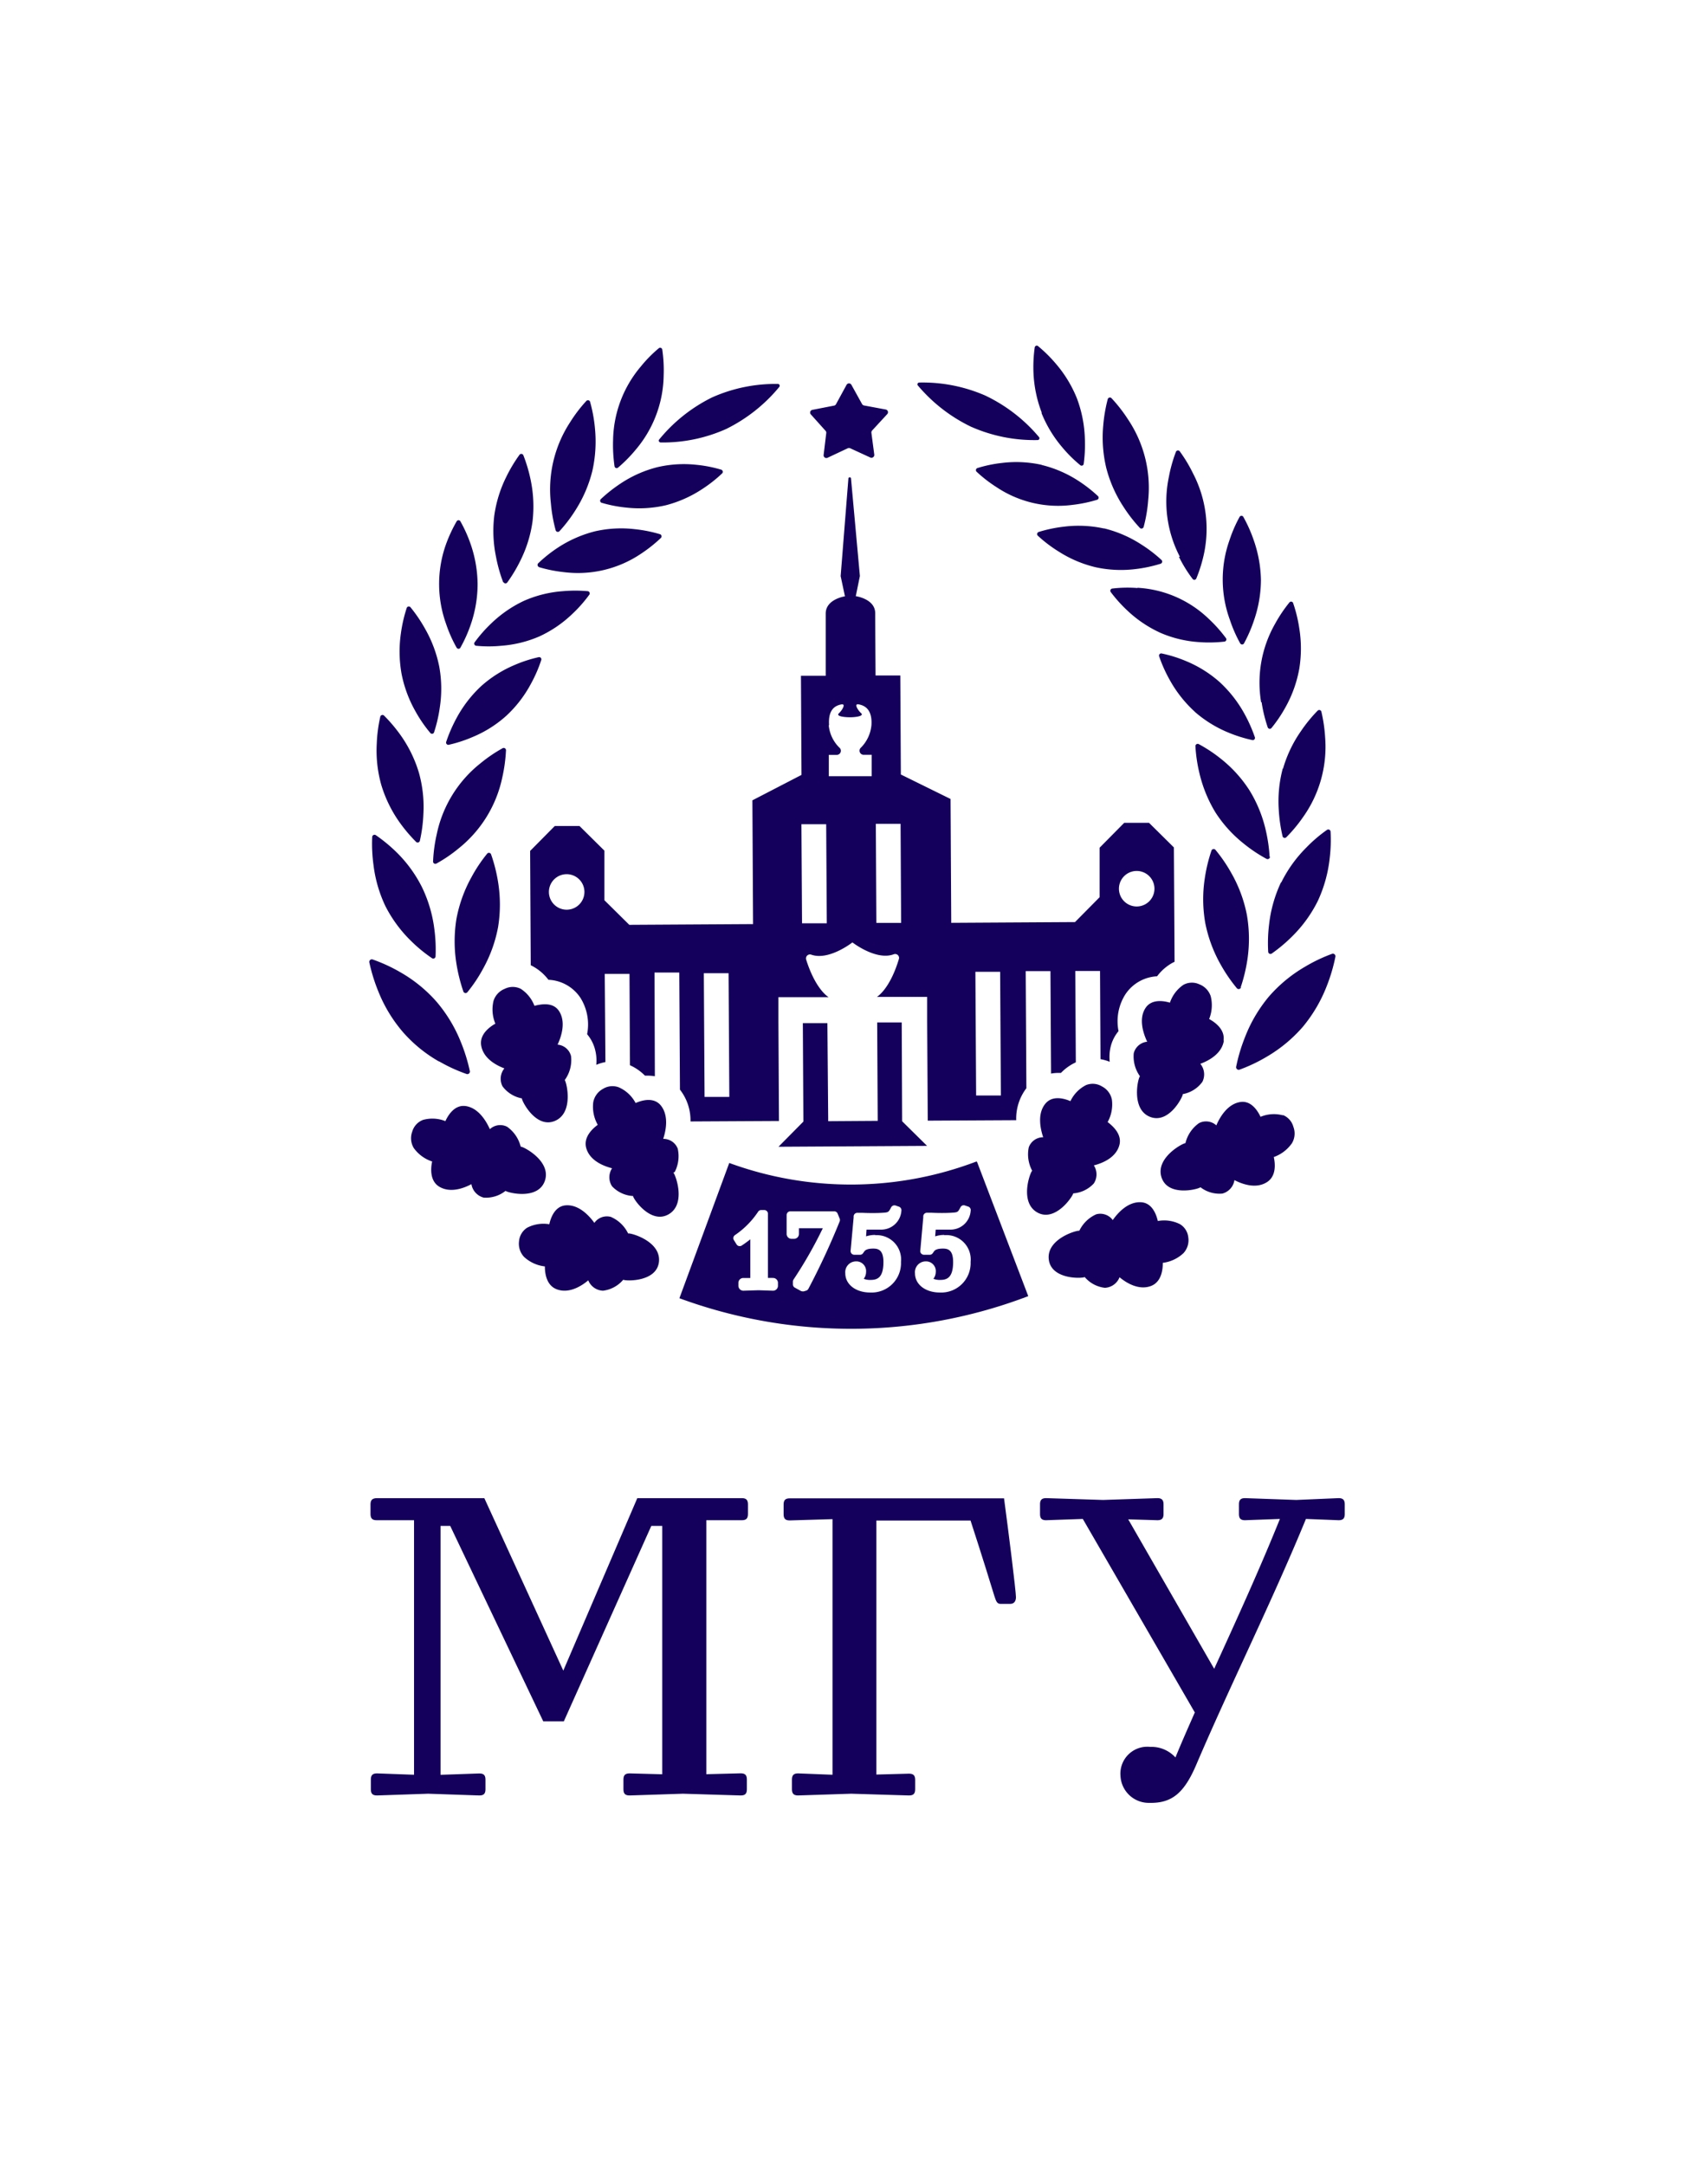 <?xml version="1.0" encoding="UTF-8"?> <svg xmlns="http://www.w3.org/2000/svg" id="Layer_1" data-name="Layer 1" viewBox="0 0 253.91 321.84"><defs><style>.cls-1{fill:#14005c;}</style></defs><path class="cls-1" d="M120.55,61.62a.41.41,0,0,1,.22-.69L124,60.3a.4.4,0,0,0,.28-.21l1.57-2.88a.41.41,0,0,1,.72,0l1.59,2.87a.43.43,0,0,0,.29.2l3.22.6a.41.41,0,0,1,.23.68L129.65,64a.47.47,0,0,0-.11.34l.43,3.25a.42.42,0,0,1-.58.43l-3-1.38a.45.45,0,0,0-.36,0l-3,1.41a.41.41,0,0,1-.59-.42l.39-3.25a.39.39,0,0,0-.11-.34ZM84.89,157a2.26,2.26,0,0,0-2-1.7c.52-1.12,1.3-3.33.21-5-.91-1.39-2.75-1-3.65-.77A5.2,5.2,0,0,0,77.41,147a2.66,2.66,0,0,0-2.37,0,2.85,2.85,0,0,0-1.67,1.78,5.45,5.45,0,0,0,.27,3.4c-.83.47-2.37,1.57-2.11,3.23.32,2,2.34,3,3.45,3.42a2.45,2.45,0,0,0-.28,2.66,4.65,4.65,0,0,0,2.88,1.8h0c0,.42,2.11,4.55,4.93,3.34s1.72-5.77,1.44-6.06l0,0A5.05,5.05,0,0,0,84.89,157Zm34.26-41.8-.08-14.73,3.68,0s0-7.58,0-9.26c0-2.14,2.86-2.56,2.86-2.56l-.64-3,1.15-14.5a.19.19,0,0,1,.19-.19.18.18,0,0,1,.2.18l1.32,14.49-.61,3s2.88.39,2.89,2.53c0,1.68.05,9.26.05,9.26l3.68,0,.08,14.72,7.39,3.64.1,18.41,18.4-.11,3.66-3.7,0-7.36,3.66-3.7,3.68,0,3.7,3.66.1,17-.32.16a7.27,7.27,0,0,0-2.28,2,6,6,0,0,0-4.73,2.71,7.48,7.48,0,0,0-1,5.44,5.75,5.75,0,0,0-1.2,2.45,6.63,6.63,0,0,0-.11,2.11,6.67,6.67,0,0,0-1.37-.39l-.07-13.11-3.68,0,.08,13.58a7.4,7.4,0,0,0-2.21,1.57h-.39a6.38,6.38,0,0,0-1.08.1l-.09-15.23-3.68,0,.1,17.41a7.44,7.44,0,0,0-1.51,4.75l-13.15.07h0l-.09-14.72,0-3.68-3.68,0-3.79,0h0s1.9-1.07,3.27-5.63a.58.58,0,0,0-.75-.71c-2.62,1-6.16-1.76-6.16-1.76s-3.5,2.76-6.13,1.82a.59.59,0,0,0-.75.73c1.43,4.54,3.34,5.59,3.34,5.59h0l-3.78,0-3.68,0,0,3.69.08,14.72-13.15.07a7.43,7.43,0,0,0-1.57-4.73l-.1-17.41-3.68,0L97.35,160a6.38,6.38,0,0,0-1.08-.09l-.39,0a7.4,7.4,0,0,0-2.23-1.55l-.07-13.58-3.68,0L90,157.89a6.64,6.64,0,0,0-1.36.41,6.39,6.39,0,0,0-.14-2.11,5.74,5.74,0,0,0-1.22-2.44,7.48,7.48,0,0,0-1-5.42,6,6,0,0,0-4.75-2.67,7.31,7.31,0,0,0-2.31-2,3.18,3.18,0,0,0-.32-.16l-.09-17,3.66-3.7,3.68,0,3.7,3.66,0,7.37,3.7,3.66,18.4-.11-.1-18.4ZM86.88,132.59a2.64,2.64,0,1,0-2.62,2.65A2.64,2.64,0,0,0,86.88,132.59Zm21.54,30.48-.11-18.39-3.68,0,.11,18.39Zm57.92-30.93a2.64,2.64,0,1,0,2.62-2.66A2.64,2.64,0,0,0,166.34,132.14ZM145,144.47l.11,18.39,3.68,0-.11-18.39Zm-14.8-22,.08,14.73,3.68,0-.08-14.73Zm-7-14.65a5.36,5.36,0,0,0,1.66,3.4.61.61,0,0,1-.42,1h-1.23l0,3.18,6.37,0,0-3.19h-1.22a.61.61,0,0,1-.44-1,5.45,5.45,0,0,0,1.63-3.43c.15-2.49-1.18-2.93-1.91-3.07s-.12.87.37,1.31-.81.61-1.64.61-2.15-.14-1.66-.59,1.1-1.47.36-1.32S123.07,105.31,123.25,107.8Zm-4.06,14.71.09,14.73,3.68,0-.09-14.73Zm35.68-61.15a18.47,18.47,0,0,0,3.08,5.1,19.77,19.77,0,0,0,2.71,2.69.31.31,0,0,0,.49-.2,21.34,21.34,0,0,0,.17-3.86,18.56,18.56,0,0,0-1.17-5.87,18.32,18.32,0,0,0-3.08-5.1,21,21,0,0,0-2.71-2.69.31.31,0,0,0-.49.2,21.1,21.1,0,0,0-.18,3.86A18.65,18.65,0,0,0,154.87,61.36Zm-39.09,109.1,22.09-.13-3.71-3.66L134.05,152l-3.65,0,.08,14.63-7.36.05L123,152.1l-3.65,0,.08,14.64h0Zm28.72-107a23.18,23.18,0,0,0,9.82,1.94.27.27,0,0,0,.19-.44,23.79,23.79,0,0,0-8-6.18,23.28,23.28,0,0,0-9.82-1.93.27.27,0,0,0-.19.44A23.91,23.91,0,0,0,144.5,63.51Zm10.38,5.62a17.4,17.4,0,0,0-5.85-.28,19.52,19.52,0,0,0-3.7.77.33.33,0,0,0-.11.53,20.28,20.28,0,0,0,3,2.32,16.48,16.48,0,0,0,11.24,2.62,20.52,20.52,0,0,0,3.71-.77.33.33,0,0,0,.11-.53,20.87,20.87,0,0,0-3-2.33A17.64,17.64,0,0,0,154.88,69.13Zm33.91,58.25a23.77,23.77,0,0,0-.59-4,19.64,19.64,0,0,0-2.4-5.85,19.12,19.12,0,0,0-4.21-4.66,21.44,21.44,0,0,0-3.36-2.23.34.34,0,0,0-.47.31,22.53,22.53,0,0,0,.59,4,20,20,0,0,0,2.39,5.86,19.08,19.08,0,0,0,4.22,4.65,21.74,21.74,0,0,0,3.35,2.24A.35.35,0,0,0,188.79,127.38Zm-11.17-21.57a18.06,18.06,0,0,0,5,3.11,20.87,20.87,0,0,0,3.63,1.14.33.33,0,0,0,.35-.42,21.79,21.79,0,0,0-1.57-3.53,18.53,18.53,0,0,0-3.69-4.7,17.78,17.78,0,0,0-5-3.11,19.76,19.76,0,0,0-3.63-1.13.33.33,0,0,0-.35.41,21.18,21.18,0,0,0,1.58,3.53A18.48,18.48,0,0,0,177.62,105.81Zm6.87,41a24.08,24.08,0,0,0,1-4.15,20.82,20.82,0,0,0-.08-6.62,20.37,20.37,0,0,0-2.29-6.18,23,23,0,0,0-2.39-3.5.35.35,0,0,0-.58.11,23.37,23.37,0,0,0-1,4.15,20.45,20.45,0,0,0,.07,6.61,20.7,20.7,0,0,0,2.29,6.19,23.76,23.76,0,0,0,2.39,3.5A.36.36,0,0,0,184.49,146.77Zm-2.55,7.92c.25-1.67-1.3-2.75-2.14-3.21a5.49,5.49,0,0,0,.23-3.4,2.86,2.86,0,0,0-1.69-1.76,2.63,2.63,0,0,0-2.37.08,5.22,5.22,0,0,0-2,2.65c-.91-.27-2.74-.59-3.64.81-1.07,1.66-.27,3.87.26,5a2.28,2.28,0,0,0-2,1.72,5.07,5.07,0,0,0,.91,3.39l0,.05c-.29.29-1.33,4.87,1.5,6s4.91-3,4.89-3.39l.06,0a4.6,4.6,0,0,0,2.85-1.82,2.47,2.47,0,0,0-.31-2.67C179.64,157.71,181.65,156.67,181.94,154.69Zm8.54-23.52a19.86,19.86,0,0,0-1.76,6.18,22.73,22.73,0,0,0-.14,4.15.34.34,0,0,0,.51.26,23.1,23.1,0,0,0,3.13-2.64,19.68,19.68,0,0,0,3.73-5.18,20.17,20.17,0,0,0,1.75-6.18,23,23,0,0,0,.15-4.15.34.34,0,0,0-.51-.26A21.07,21.07,0,0,0,194.2,126,19.5,19.5,0,0,0,190.48,131.17Zm.26-16.92a19,19,0,0,0-.59,6.14,23,23,0,0,0,.57,3.94.33.33,0,0,0,.53.15,21.61,21.61,0,0,0,2.5-3A18,18,0,0,0,197,109.72a23,23,0,0,0-.57-3.94.33.33,0,0,0-.53-.15,21.86,21.86,0,0,0-2.5,3.06A18.77,18.77,0,0,0,190.74,114.25Zm-26.61-35.7a17.63,17.63,0,0,0-5.94-.26,20.54,20.54,0,0,0-3.75.79.34.34,0,0,0-.12.54A20.2,20.2,0,0,0,157.39,82a17.85,17.85,0,0,0,5.49,2.33,17.61,17.61,0,0,0,5.93.27,20.81,20.81,0,0,0,3.75-.8.34.34,0,0,0,.12-.54,20.89,20.89,0,0,0-3.07-2.35A18,18,0,0,0,164.13,78.55Zm11.18,4.22a20.24,20.24,0,0,0,2.05,3.31.32.32,0,0,0,.53-.08A21.37,21.37,0,0,0,179,82.24a17.86,17.86,0,0,0-1.64-11.85,21.46,21.46,0,0,0-2-3.32.33.33,0,0,0-.54.08,21.48,21.48,0,0,0-1.06,3.77,17.72,17.72,0,0,0,1.64,11.85ZM167,75.32a21.89,21.89,0,0,0,2.47,3.18.34.34,0,0,0,.54-.15,21.71,21.71,0,0,0,.68-4,18.24,18.24,0,0,0-3-12,22.24,22.24,0,0,0-2.47-3.17.34.34,0,0,0-.54.14,23,23,0,0,0-.68,4,19.46,19.46,0,0,0,.46,6.26A19.25,19.25,0,0,0,167,75.32Zm20.55,29.07a21.54,21.54,0,0,0,.92,3.77.33.33,0,0,0,.53.09,20.63,20.63,0,0,0,2.15-3.2,18.31,18.31,0,0,0,2-5.64,18.71,18.71,0,0,0,0-6,21.06,21.06,0,0,0-.92-3.77.32.32,0,0,0-.53-.1,21.39,21.39,0,0,0-2.15,3.2,17.67,17.67,0,0,0-2.07,11.67Zm-3.16-8.72a.32.32,0,0,0,.53,0,21.12,21.12,0,0,0,1.53-3.54,18.56,18.56,0,0,0,1-5.9,18.93,18.93,0,0,0-1.06-5.89,20.87,20.87,0,0,0-1.57-3.52.32.32,0,0,0-.53,0,20.55,20.55,0,0,0-1.53,3.53,17.46,17.46,0,0,0,.07,11.79A20.49,20.49,0,0,0,184.38,95.67Zm-15.29-8.25a19,19,0,0,0-3.78.08.33.33,0,0,0-.21.5,21.21,21.21,0,0,0,2.56,2.84,18,18,0,0,0,4.91,3.27,17.26,17.26,0,0,0,5.7,1.35,19.78,19.78,0,0,0,3.77-.08.33.33,0,0,0,.21-.5A21.21,21.21,0,0,0,179.69,92a16.59,16.59,0,0,0-10.6-4.62ZM89.39,74.73a19.59,19.59,0,0,0,3.72.73A17.5,17.5,0,0,0,99,75.11a18,18,0,0,0,5.37-2.39,20.62,20.62,0,0,0,3-2.36.34.34,0,0,0-.13-.53,19.44,19.44,0,0,0-3.71-.73,17.27,17.27,0,0,0-5.84.36,17.72,17.72,0,0,0-5.37,2.38,22.13,22.13,0,0,0-3,2.36A.33.33,0,0,0,89.39,74.73ZM81,175.54c1-2.92-3.21-5.11-3.61-5.08l0-.05a5.11,5.11,0,0,0-2-2.9,2.26,2.26,0,0,0-2.57.36c-.5-1.13-1.66-3.17-3.61-3.44-1.65-.22-2.6,1.38-3,2.24a5.2,5.2,0,0,0-3.33-.18,2.65,2.65,0,0,0-1.6,1.75,2.83,2.83,0,0,0,.23,2.43,5.45,5.45,0,0,0,2.73,2c-.2.93-.38,2.82,1,3.71,1.7,1.07,3.8.22,4.84-.34a2.48,2.48,0,0,0,1.82,2,4.65,4.65,0,0,0,3.25-1l0,0C75.53,177.33,80,178.45,81,175.54ZM59.35,122.18a22.87,22.87,0,0,0,2.53,3,.34.34,0,0,0,.53-.16,22,22,0,0,0,.53-4,18.86,18.86,0,0,0-.66-6.13,19.12,19.12,0,0,0-2.68-5.53,22.87,22.87,0,0,0-2.53-3,.34.34,0,0,0-.53.16,22,22,0,0,0-.53,4,18.86,18.86,0,0,0,.66,6.13A19.12,19.12,0,0,0,59.35,122.18Zm34,61.19,0-.05a5.08,5.08,0,0,0-2.54-2.41,2.26,2.26,0,0,0-2.45.89c-.72-1-2.28-2.76-4.25-2.61-1.65.12-2.25,1.89-2.45,2.81a5.25,5.25,0,0,0-3.3.52,2.65,2.65,0,0,0-1.2,2,2.87,2.87,0,0,0,.74,2.33,5.46,5.46,0,0,0,3.1,1.42c0,1,.21,2.83,1.79,3.41,1.88.69,3.76-.58,4.66-1.34a2.46,2.46,0,0,0,2.2,1.54,4.68,4.68,0,0,0,3-1.63l0,0c.35.21,5,.37,5.31-2.68S93.76,183.26,93.37,183.37ZM57.3,134.72a19.75,19.75,0,0,0,3.78,5.14,21.86,21.86,0,0,0,3.16,2.6.34.34,0,0,0,.51-.27,23,23,0,0,0-.19-4.14,19.94,19.94,0,0,0-1.83-6.16A19.58,19.58,0,0,0,59,126.75a23.29,23.29,0,0,0-3.16-2.61.35.35,0,0,0-.51.27,23,23,0,0,0,.19,4.15A19.74,19.74,0,0,0,57.3,134.72Zm8,23.08a23.72,23.72,0,0,0,4.08,1.87.38.38,0,0,0,.47-.42,25.78,25.78,0,0,0-1.35-4.36,21.46,21.46,0,0,0-3.63-6,21,21,0,0,0-5.42-4.39,23.72,23.72,0,0,0-4.08-1.87.38.38,0,0,0-.47.42,25.78,25.78,0,0,0,1.35,4.36,21.46,21.46,0,0,0,3.63,6A20.76,20.76,0,0,0,65.25,157.8Zm35,16.44a5.12,5.12,0,0,0,.45-3.48,2.27,2.27,0,0,0-2.16-1.45c.39-1.17.89-3.46-.38-5-1.08-1.27-2.86-.71-3.72-.33A5.19,5.19,0,0,0,92,161.65a2.67,2.67,0,0,0-2.37.23,2.85,2.85,0,0,0-1.44,2,5.45,5.45,0,0,0,.67,3.34c-.77.56-2.17,1.84-1.71,3.46.55,1.93,2.68,2.7,3.84,3a2.43,2.43,0,0,0,0,2.68,4.62,4.62,0,0,0,3.06,1.44h.06c0,.41,2.63,4.26,5.29,2.72s1-5.94.7-6.19Zm44.93-1.55,7.63,20A73.92,73.92,0,0,1,101,193l7.41-20.11a52.52,52.52,0,0,0,36.7-.2ZM198,141.81a23.57,23.57,0,0,0-4,1.91,21.2,21.2,0,0,0-5.38,4.45,21.46,21.46,0,0,0-3.56,6.07,25.37,25.37,0,0,0-1.3,4.37.39.39,0,0,0,.48.42,23.82,23.82,0,0,0,4.05-1.92,21.38,21.38,0,0,0,5.38-4.45,21.8,21.8,0,0,0,3.56-6.06,25.36,25.36,0,0,0,1.29-4.37A.38.38,0,0,0,198,141.81Zm-7.28,24a5.18,5.18,0,0,0-3.33.22c-.4-.86-1.37-2.45-3-2.2-1.95.29-3.09,2.34-3.57,3.47a2.28,2.28,0,0,0-2.58-.33,5.09,5.09,0,0,0-2,2.92l0,.05c-.41,0-4.54,2.21-3.56,5.12s5.48,1.73,5.78,1.44l0,0a4.62,4.62,0,0,0,3.26.94,2.45,2.45,0,0,0,1.79-2c1.06.55,3.17,1.38,4.85.29,1.41-.91,1.21-2.79,1-3.72a5.55,5.55,0,0,0,2.71-2.07,2.83,2.83,0,0,0,.2-2.43A2.62,2.62,0,0,0,190.73,165.77ZM175.43,182a5.17,5.17,0,0,0-3.31-.48c-.21-.93-.82-2.69-2.48-2.79-2-.12-3.51,1.65-4.22,2.65a2.29,2.29,0,0,0-2.45-.86,5.09,5.09,0,0,0-2.52,2.45l0,0c-.39-.1-4.9,1.22-4.54,4.26s5,2.84,5.34,2.62l0,0a4.62,4.62,0,0,0,3,1.6,2.46,2.46,0,0,0,2.18-1.57c.91.76,2.8,2,4.67,1.3,1.58-.6,1.77-2.48,1.76-3.44a5.49,5.49,0,0,0,3.08-1.45,2.84,2.84,0,0,0,.71-2.34A2.6,2.6,0,0,0,175.43,182Zm-15.88-4.59h0a4.62,4.62,0,0,0,3.06-1.48,2.47,2.47,0,0,0,0-2.68c1.15-.29,3.27-1.08,3.79-3,.45-1.62-1-2.88-1.74-3.44a5.41,5.41,0,0,0,.63-3.35,2.81,2.81,0,0,0-1.46-1.94,2.64,2.64,0,0,0-2.37-.21,5.15,5.15,0,0,0-2.33,2.39c-.88-.38-2.66-.91-3.72.37-1.26,1.52-.73,3.8-.33,5a2.27,2.27,0,0,0-2.14,1.48,5.14,5.14,0,0,0,.49,3.47l0,.05c-.31.26-1.9,4.68.78,6.18S159.52,177.8,159.55,177.39ZM82.61,78.85a.34.34,0,0,0,.55.13,21.56,21.56,0,0,0,2.43-3.2A19.54,19.54,0,0,0,88.06,70a19.93,19.93,0,0,0,.39-6.27,22.27,22.27,0,0,0-.73-4,.33.33,0,0,0-.54-.14,21.44,21.44,0,0,0-2.44,3.2,18.25,18.25,0,0,0-2.85,12A22.85,22.85,0,0,0,82.61,78.85ZM70.3,109.55a17.47,17.47,0,0,0,5-3.17,18.1,18.1,0,0,0,3.63-4.73,20.51,20.51,0,0,0,1.54-3.55.33.33,0,0,0-.35-.41,19.65,19.65,0,0,0-3.62,1.17,17.78,17.78,0,0,0-5,3.17,18.41,18.41,0,0,0-3.64,4.74,22.25,22.25,0,0,0-1.54,3.55.34.34,0,0,0,.36.41A20.14,20.14,0,0,0,70.3,109.55Zm-1.41,37.87a.35.35,0,0,0,.58.1A22,22,0,0,0,71.82,144a20.39,20.39,0,0,0,2.23-6.21,20.93,20.93,0,0,0,0-6.62A23.76,23.76,0,0,0,73,127a.34.34,0,0,0-.57-.1,22,22,0,0,0-2.35,3.52,20.39,20.39,0,0,0-2.23,6.21,20.93,20.93,0,0,0,0,6.62A25,25,0,0,0,68.89,147.42Zm-4.51-19.34a.34.34,0,0,0,.48.31,21.35,21.35,0,0,0,3.33-2.27,18.3,18.3,0,0,0,6.49-10.59,23.24,23.24,0,0,0,.54-4,.34.34,0,0,0-.48-.31,21.84,21.84,0,0,0-3.33,2.27A18.14,18.14,0,0,0,64.93,124,22.55,22.55,0,0,0,64.38,128.08Zm-2.6-22.3A20.18,20.18,0,0,0,64,109a.32.32,0,0,0,.52-.11,21.62,21.62,0,0,0,.87-3.78,18.28,18.28,0,0,0-.09-6,18.71,18.71,0,0,0-2.1-5.62A21.66,21.66,0,0,0,61,90.25a.33.33,0,0,0-.53.11,21.39,21.39,0,0,0-.87,3.78,18.85,18.85,0,0,0,.09,6A18.45,18.45,0,0,0,61.78,105.78Zm36.37-40a23.08,23.08,0,0,0,9.79-2,23.92,23.92,0,0,0,7.91-6.26.27.27,0,0,0-.2-.44,23.08,23.08,0,0,0-9.79,2A23.67,23.67,0,0,0,98,65.33.26.26,0,0,0,98.15,65.76ZM70.76,96a19.33,19.33,0,0,0,3.78,0,17.41,17.41,0,0,0,5.69-1.41,17.82,17.82,0,0,0,4.86-3.33,20.24,20.24,0,0,0,2.53-2.87.34.34,0,0,0-.21-.5,21.07,21.07,0,0,0-3.78,0,17.47,17.47,0,0,0-5.69,1.41,18,18,0,0,0-4.86,3.33,20.82,20.82,0,0,0-2.53,2.87A.33.33,0,0,0,70.76,96Zm-2.86.31a.32.32,0,0,0,.53,0A20.55,20.55,0,0,0,70,92.79a18.56,18.56,0,0,0,1-5.9,18.78,18.78,0,0,0-1-5.9,20.67,20.67,0,0,0-1.57-3.51.32.32,0,0,0-.53,0A21.39,21.39,0,0,0,66.27,81a17.57,17.57,0,0,0,.06,11.8A20.29,20.29,0,0,0,67.9,96.32Zm12.21-12a20.64,20.64,0,0,0,3.76.75,16.75,16.75,0,0,0,11.39-2.72,21.36,21.36,0,0,0,3-2.38.34.34,0,0,0-.13-.54,20.45,20.45,0,0,0-3.76-.75,17.45,17.45,0,0,0-5.93.32A18.19,18.19,0,0,0,83,81.37a20.55,20.55,0,0,0-3,2.38A.34.34,0,0,0,80.11,84.29ZM91.85,69.54a20.87,20.87,0,0,0,2.69-2.73,17.43,17.43,0,0,0,4.12-11,21.32,21.32,0,0,0-.21-3.86.32.32,0,0,0-.5-.19,19.5,19.5,0,0,0-2.68,2.72,17.36,17.36,0,0,0-4.13,11,22,22,0,0,0,.22,3.86A.32.32,0,0,0,91.85,69.54Zm-17,17a.33.33,0,0,0,.54.08,22.26,22.26,0,0,0,2-3.34,18.76,18.76,0,0,0,1.78-5.8,19.25,19.25,0,0,0-.27-6.07,22.37,22.37,0,0,0-1.11-3.76.34.34,0,0,0-.54-.07,22.26,22.26,0,0,0-2,3.34,18.67,18.67,0,0,0-1.78,5.8,19,19,0,0,0,.27,6.07A22.18,22.18,0,0,0,74.81,86.58Zm40,103.44h0l-.69,0v-9.55a.54.54,0,0,0-.54-.54h-.46a.53.53,0,0,0-.46.25,12.66,12.66,0,0,1-3.45,3.48.55.55,0,0,0-.15.74l.4.64a.55.55,0,0,0,.76.17c.44-.29.87-.6,1.28-.93v5.75l-1,0a.73.73,0,0,0-.77.77v.35a.74.74,0,0,0,.79.77l2.22-.07,2.1.07a.73.73,0,0,0,.77-.77v-.35A.73.73,0,0,0,114.77,190Zm9.65-9.61a.54.54,0,0,0-.48-.29h-6.53a.55.55,0,0,0-.55.55v2.77a.73.73,0,0,0,.77.77H118a.73.73,0,0,0,.77-.77v-.81l3.55,0a63.66,63.66,0,0,1-4.36,7.64.57.57,0,0,0-.09.32l0,.41a.55.55,0,0,0,.28.46l.91.5a.58.58,0,0,0,.26.06l.16,0,.37-.11a.57.57,0,0,0,.33-.28,108.14,108.14,0,0,0,4.64-10,.56.56,0,0,0,0-.44Zm5.64,3.22a4.32,4.32,0,0,0-1.39.21l.07-1c.69,0,1.57,0,2.11,0A3,3,0,0,0,134,180a.56.56,0,0,0-.36-.61l-.49-.17a.56.56,0,0,0-.67.26c-.4.76-.4.76-1.35.82-.77.05-2,.05-3,0h-.68a.55.55,0,0,0-.55.55V181l-.45,4.94a.57.57,0,0,0,.14.42.55.55,0,0,0,.4.18h.86a.53.53,0,0,0,.44-.22l.15-.21c.2-.34.63-.49,1.39-.49s1.5.24,1.5,2c0,2.34-.92,2.66-1.93,2.66a2.48,2.48,0,0,1-1-.17,1.63,1.63,0,0,0,.35-1,1.45,1.45,0,0,0-1.5-1.59,1.61,1.61,0,0,0-1.59,1.77c0,1.66,1.56,2.86,3.69,2.86a4.37,4.37,0,0,0,4.59-4.55A3.62,3.62,0,0,0,130.06,183.63Zm10.27,0a4.4,4.4,0,0,0-1.39.21l.08-1c.67,0,1.57,0,2.1,0a3,3,0,0,0,3.1-2.81.54.54,0,0,0-.35-.61l-.5-.17a.53.53,0,0,0-.66.26c-.4.76-.4.76-1.36.82-.76.05-2,.05-2.95,0h-.68a.55.55,0,0,0-.55.55V181l-.44,4.94a.51.51,0,0,0,.14.42.55.55,0,0,0,.4.18h.86a.54.54,0,0,0,.44-.22l.15-.21c.19-.34.62-.49,1.39-.49s1.5.24,1.5,2c0,2.34-.93,2.66-1.93,2.66a2.44,2.44,0,0,1-1-.17,1.69,1.69,0,0,0,.35-1,1.45,1.45,0,0,0-1.51-1.59,1.61,1.61,0,0,0-1.58,1.77c0,1.66,1.55,2.86,3.69,2.86a4.37,4.37,0,0,0,4.58-4.55A3.62,3.62,0,0,0,140.33,183.63Z"></path><path class="cls-1" d="M66.93,226.85H65.49v37l5.77-.2c.65,0,.91.26.91.92V266c0,.66-.26.92-.91.92l-7.61-.26-7.6.26c-.66,0-.92-.26-.92-.92v-1.44c0-.66.26-.92.92-.92l5.5.2V226H56c-.65,0-.92-.26-.92-.92v-1.44c0-.65.27-.92,1-.92H72l11.74,25.64,11-25.64h15.54c.65,0,.91.27.91.92v1.44c0,.66-.26.92-.91.92H105v37.76l5.11-.13c.66,0,.92.26.92.92V266c0,.66-.26.92-.92.92l-8.58-.26-7.93.26c-.66,0-.92-.26-.92-.92v-1.44c0-.66.26-.92.92-.92l4.85.13V226.85H96.82l-13,29.05H80.76Z"></path><path class="cls-1" d="M117.73,266v-1.44c0-.66.26-.92.92-.92l5.11.2v-38l-6.36.19c-.65,0-.91-.26-.91-.92v-1.44c0-.65.26-.92.91-.92h31.86c.66,4.92,1.77,13.77,1.77,14.69,0,.39-.13,1-.85,1h-1.44c-.53,0-.66-.39-.92-1.18-.52-1.7-1.77-5.77-3.54-11.21h-14v37.76l4.85-.13c.65,0,.92.26.92.92V266c0,.66-.27.92-.92.92l-8.59-.26-7.93.26C118,266.91,117.73,266.65,117.73,266Z"></path><path class="cls-1" d="M166.57,264A4,4,0,0,1,171,259.7a4.8,4.8,0,0,1,3.74,1.57c.91-2.23,1.9-4.46,2.88-6.69l-16.65-28.77-5.44.19c-.66,0-.92-.26-.92-.92v-1.44c0-.65.26-.92.92-.92l8.45.27,8.07-.27c.65,0,.92.27.92.92v1.44c0,.66-.27.92-.92.92l-4.33-.13,12.78,22.22c3.35-7.34,6.76-14.81,9.77-22.28l-5.18.19c-.65,0-.91-.26-.91-.92v-1.44c0-.65.26-.92.91-.92l7.61.27,6.29-.27c.66,0,.92.27.92.92v1.44c0,.66-.26.92-.92.92l-4.85-.19c-5,12.19-11.34,24.91-16.26,36.44-1.83,4.33-3.67,5.84-7,5.77A4.21,4.21,0,0,1,166.57,264Z"></path></svg> 